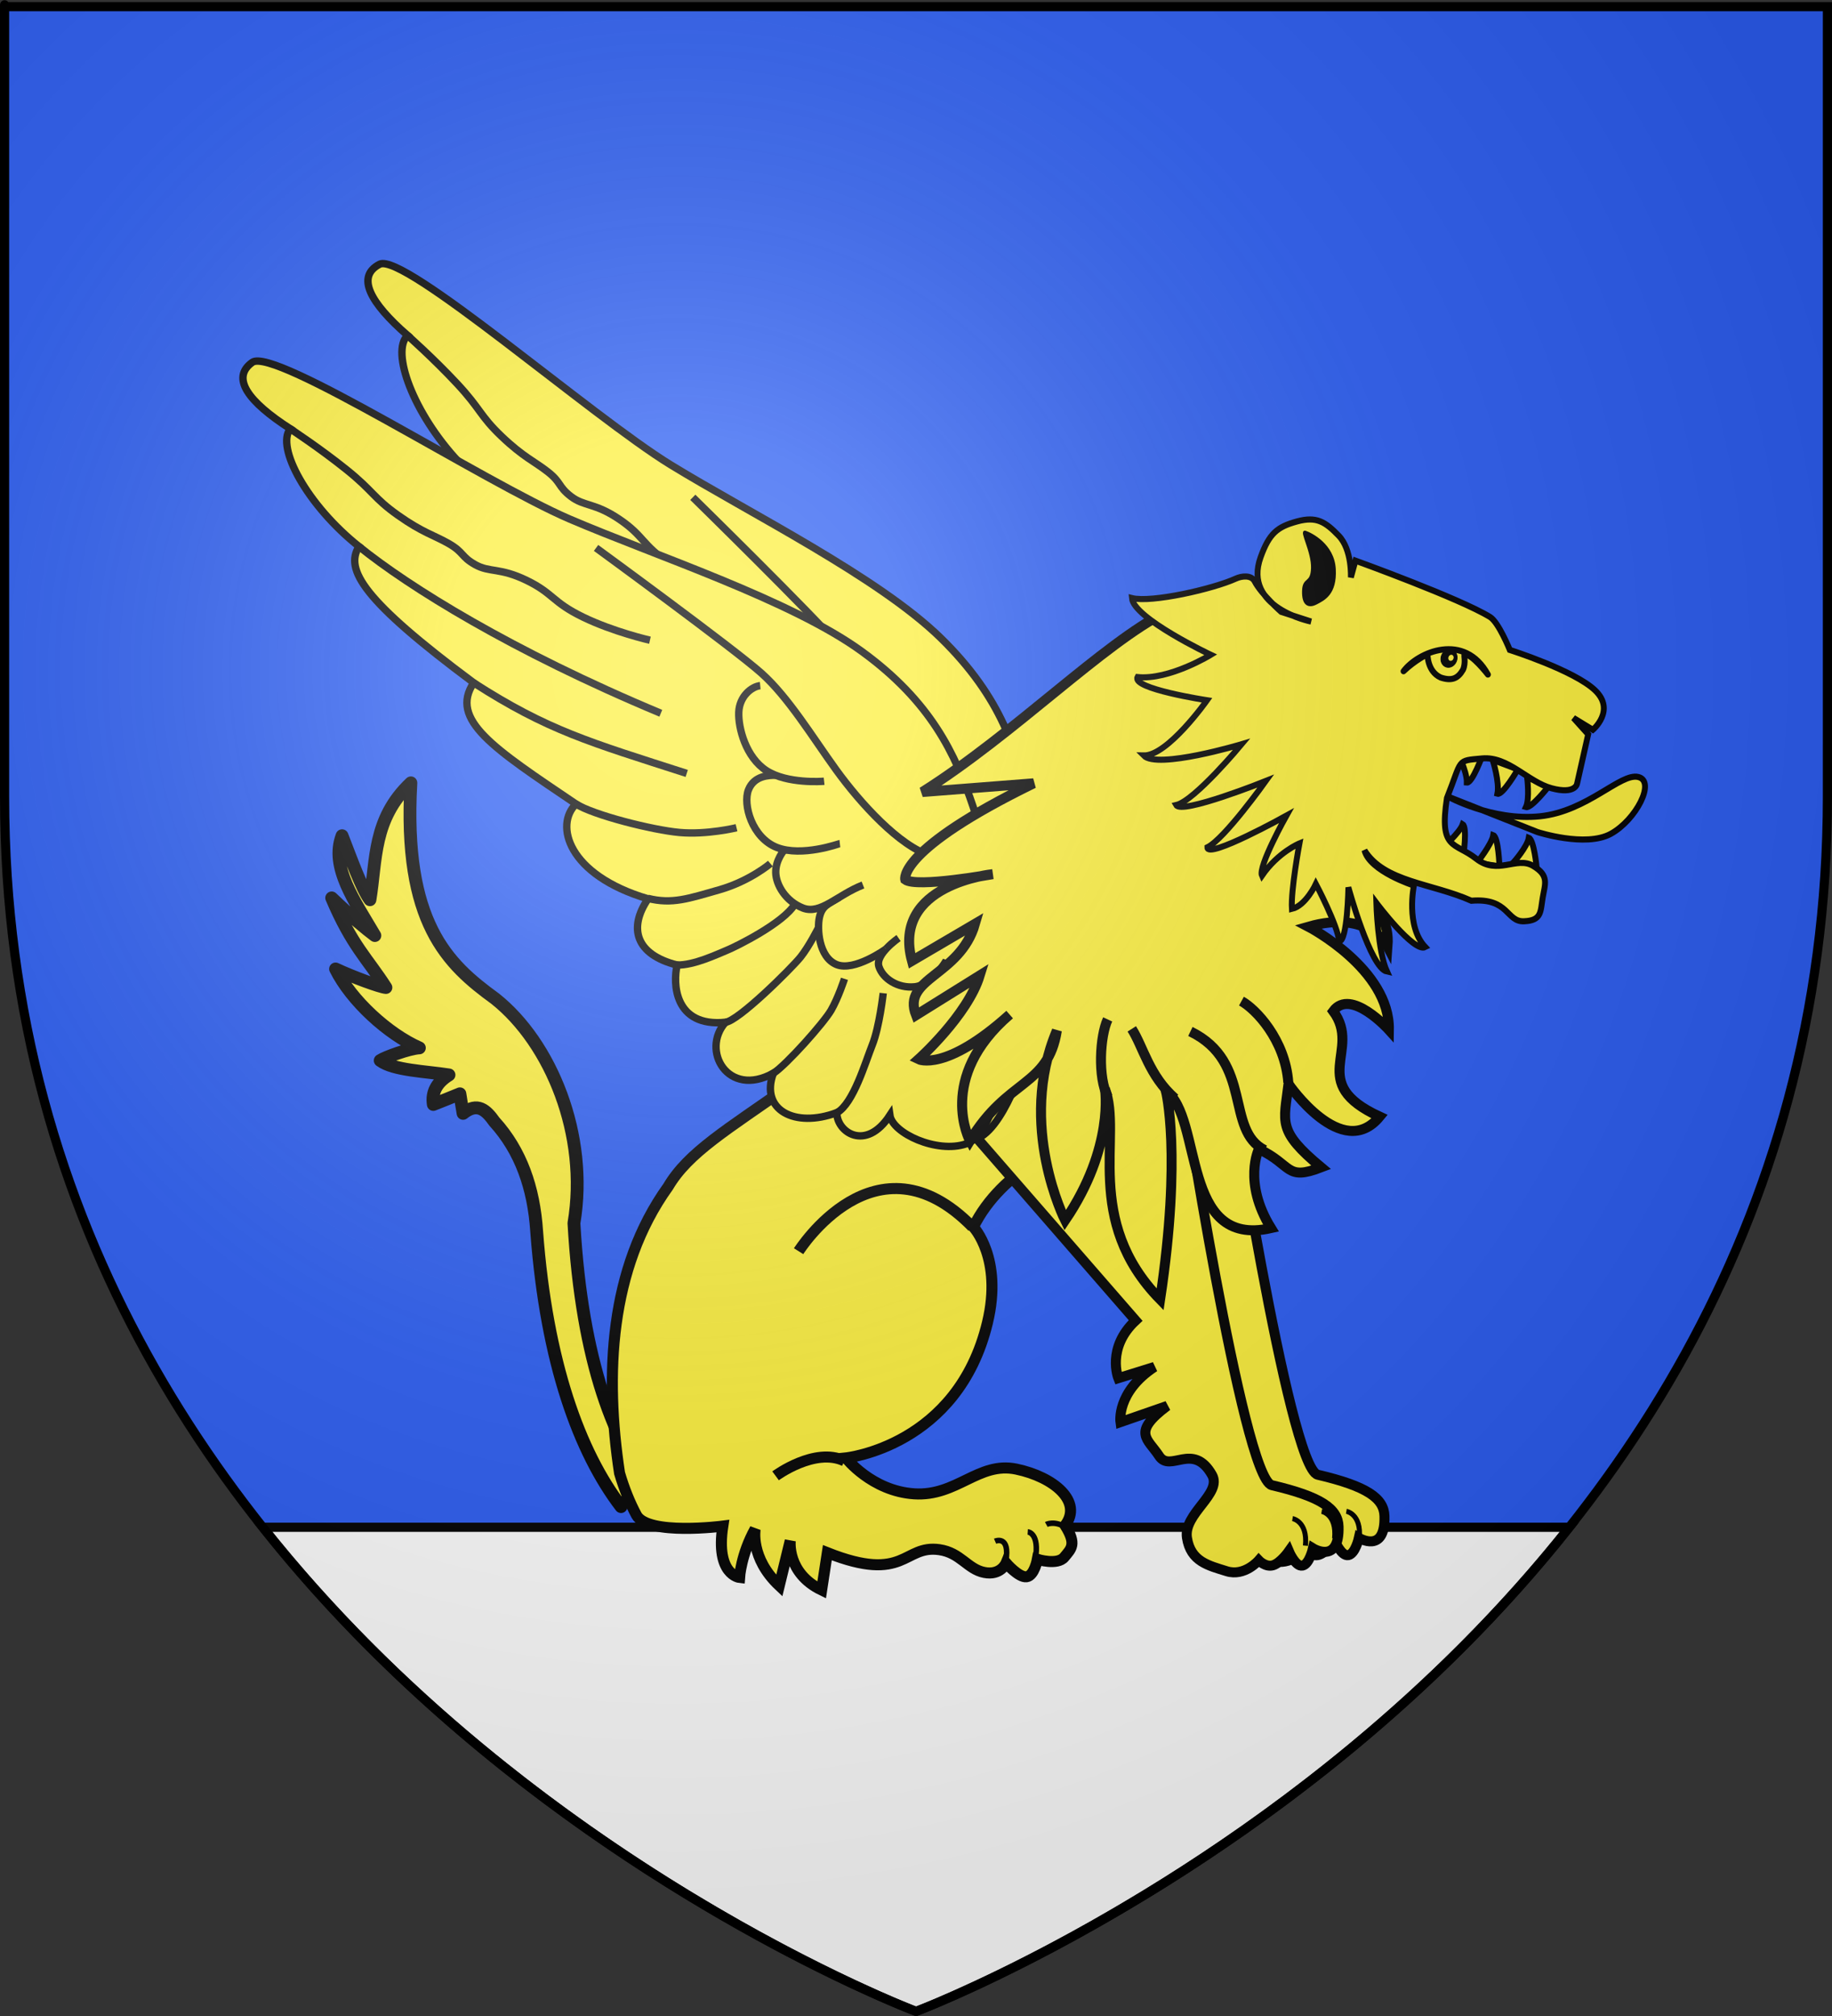 <?xml version="1.0" encoding="UTF-8" standalone="no"?>
<svg
   xmlns:dc="http://purl.org/dc/elements/1.1/"
   xmlns:cc="http://web.resource.org/cc/"
   xmlns:rdf="http://www.w3.org/1999/02/22-rdf-syntax-ns#"
   xmlns:svg="http://www.w3.org/2000/svg"
   xmlns="http://www.w3.org/2000/svg"
   xmlns:xlink="http://www.w3.org/1999/xlink"
   xmlns:sodipodi="http://sodipodi.sourceforge.net/DTD/sodipodi-0.dtd"
   xmlns:inkscape="http://www.inkscape.org/namespaces/inkscape"
   height="660"
   width="600"
   version="1.0"
   id="svg2"
   sodipodi:version="0.32"
   inkscape:version="0.44.1"
   sodipodi:docname="Saint-Marc-Jaumegarde (13).svg"
   sodipodi:docbase="C:\Documents and Settings\Propriétaire\Mes documents\image blason\Blason du 13 a envoyer"
   inkscape:export-filename="/Users/olivier/Desktop/Blason Rouge/Blason_Vide_3D.png"
   inkscape:export-xdpi="144"
   inkscape:export-ydpi="144">
  <rect width="100%" height="100%" fill="#333333" stroke="none"/>
  <sodipodi:namedview
     inkscape:window-height="712"
     inkscape:window-width="1024"
     inkscape:pageshadow="2"
     inkscape:pageopacity="0.0"
     guidetolerance="10.0"
     gridtolerance="10.0"
     objecttolerance="10.0"
     borderopacity="1.0"
     bordercolor="#666666"
     pagecolor="#ffffff"
     id="base"
     showgrid="false"
     height="660px"
     inkscape:zoom="0.546226"
     inkscape:cx="237.91964"
     inkscape:cy="262.71506"
     inkscape:window-x="-4"
     inkscape:window-y="-4"
     inkscape:current-layer="layer4"
     showguides="true"
     inkscape:guide-bbox="true" />
  <desc
     id="desc4">Flag of Canton of Valais (Wallis)</desc>
  <defs
     id="defs6">
    <linearGradient
       id="linearGradient2893">
      <stop
         style="stop-color:white;stop-opacity:0.314;"
         offset="0"
         id="stop2895" />
      <stop
         id="stop2897"
         offset="0.19"
         style="stop-color:white;stop-opacity:0.251;" />
      <stop
         style="stop-color:#6b6b6b;stop-opacity:0.125;"
         offset="0.6"
         id="stop2901" />
      <stop
         style="stop-color:black;stop-opacity:0.125;"
         offset="1"
         id="stop2899" />
    </linearGradient>
    <linearGradient
       id="linearGradient2885">
      <stop
         id="stop2887"
         offset="0"
         style="stop-color:white;stop-opacity:1;" />
      <stop
         style="stop-color:white;stop-opacity:1;"
         offset="0.229"
         id="stop2891" />
      <stop
         id="stop2889"
         offset="1"
         style="stop-color:black;stop-opacity:1;" />
    </linearGradient>
    <linearGradient
       id="linearGradient2955">
      <stop
         id="stop2867"
         offset="0"
         style="stop-color:#fd0000;stop-opacity:1;" />
      <stop
         style="stop-color:#e77275;stop-opacity:0.659;"
         offset="0.5"
         id="stop2873" />
      <stop
         style="stop-color:black;stop-opacity:0.323;"
         offset="1"
         id="stop2959" />
    </linearGradient>
    <radialGradient
       inkscape:collect="always"
       xlink:href="#linearGradient2955"
       id="radialGradient2961"
       cx="225.524"
       cy="218.901"
       fx="225.524"
       fy="218.901"
       r="300"
       gradientTransform="matrix(-4.167939e-4,2.183,-1.884,-3.599562e-4,615.597,-289.121)"
       gradientUnits="userSpaceOnUse" />
    <polygon
       id="star"
       transform="scale(53,53)"
       points="0,-1 0.588,0.809 -0.951,-0.309 0.951,-0.309 -0.588,0.809 0,-1 " />
    <clipPath
       id="clip">
      <path
         d="M 0,-200 L 0,600 L 300,600 L 300,-200 L 0,-200 z "
         id="path10" />
    </clipPath>
    <radialGradient
       inkscape:collect="always"
       xlink:href="#linearGradient2955"
       id="radialGradient1911"
       gradientUnits="userSpaceOnUse"
       gradientTransform="matrix(-4.167939e-4,2.183,-1.884,-3.599562e-4,615.597,-289.121)"
       cx="225.524"
       cy="218.901"
       fx="225.524"
       fy="218.901"
       r="300" />
    <radialGradient
       inkscape:collect="always"
       xlink:href="#linearGradient2955"
       id="radialGradient2865"
       gradientUnits="userSpaceOnUse"
       gradientTransform="matrix(0,1.749,-1.593,-1.049767e-7,551.788,-191.29)"
       cx="225.524"
       cy="218.901"
       fx="225.524"
       fy="218.901"
       r="300" />
    <radialGradient
       inkscape:collect="always"
       xlink:href="#linearGradient2955"
       id="radialGradient2871"
       gradientUnits="userSpaceOnUse"
       gradientTransform="matrix(0,1.386,-1.323,-5.741131e-8,-158.082,-109.541)"
       cx="225.524"
       cy="218.901"
       fx="225.524"
       fy="218.901"
       r="300" />
    <radialGradient
       inkscape:collect="always"
       xlink:href="#linearGradient2893"
       id="radialGradient3163"
       gradientUnits="userSpaceOnUse"
       gradientTransform="matrix(1.353,0,0,1.349,-77.629,-85.747)"
       cx="221.445"
       cy="226.331"
       fx="221.445"
       fy="226.331"
       r="300" />
    <radialGradient
       gradientTransform="matrix(1.353,0,0,1.349,-77.629,-85.747)"
       gradientUnits="userSpaceOnUse"
       xlink:href="#linearGradient2893"
       id="radialGradient9547"
       fy="226.331"
       fx="221.445"
       r="300"
       cy="226.331"
       cx="221.445" />
    <radialGradient
       gradientTransform="matrix(0,1.386,-1.323,-5.741131e-8,-158.082,-109.541)"
       gradientUnits="userSpaceOnUse"
       xlink:href="#linearGradient2955"
       id="radialGradient9545"
       fy="218.901"
       fx="225.524"
       r="300"
       cy="218.901"
       cx="225.524" />
    <radialGradient
       gradientTransform="matrix(0,1.749,-1.593,-1.049767e-7,551.788,-191.29)"
       gradientUnits="userSpaceOnUse"
       xlink:href="#linearGradient2955"
       id="radialGradient9543"
       fy="218.901"
       fx="225.524"
       r="300"
       cy="218.901"
       cx="225.524" />
    <radialGradient
       gradientTransform="matrix(-4.167939e-4,2.183,-1.884,-3.599562e-4,615.597,-289.121)"
       gradientUnits="userSpaceOnUse"
       xlink:href="#linearGradient2955"
       id="radialGradient9541"
       fy="218.901"
       fx="225.524"
       r="300"
       cy="218.901"
       cx="225.524" />
    <clipPath
       id="clipPath9537">
      <path
         id="path9539"
         d="M 0,-200 L 0,600 L 300,600 L 300,-200 L 0,-200 z " />
    </clipPath>
    <polygon
       id="polygon9535"
       transform="scale(53,53)"
       points="0,-1 0.588,0.809 -0.951,-0.309 0.951,-0.309 -0.588,0.809 0,-1 " />
    <radialGradient
       gradientTransform="matrix(-4.167939e-4,2.183,-1.884,-3.599562e-4,615.597,-289.121)"
       gradientUnits="userSpaceOnUse"
       xlink:href="#linearGradient2955"
       id="radialGradient9533"
       fy="218.901"
       fx="225.524"
       r="300"
       cy="218.901"
       cx="225.524" />
    <linearGradient
       id="linearGradient9525">
      <stop
         id="stop9527"
         offset="0"
         style="stop-color:#fd0000;stop-opacity:1" />
      <stop
         id="stop9529"
         offset="0.5"
         style="stop-color:#e77275;stop-opacity:0.659" />
      <stop
         id="stop9531"
         offset="1"
         style="stop-color:black;stop-opacity:0.323" />
    </linearGradient>
    <linearGradient
       id="linearGradient9517">
      <stop
         id="stop9519"
         offset="0"
         style="stop-color:white;stop-opacity:1" />
      <stop
         id="stop9521"
         offset="0.229"
         style="stop-color:white;stop-opacity:1" />
      <stop
         id="stop9523"
         offset="1"
         style="stop-color:black;stop-opacity:1" />
    </linearGradient>
    <linearGradient
       id="linearGradient9507">
      <stop
         id="stop9509"
         offset="0"
         style="stop-color:white;stop-opacity:0.314" />
      <stop
         id="stop9511"
         offset="0.19"
         style="stop-color:white;stop-opacity:0.251" />
      <stop
         id="stop9513"
         offset="0.6"
         style="stop-color:#6b6b6b;stop-opacity:0.125" />
      <stop
         id="stop9515"
         offset="1"
         style="stop-color:black;stop-opacity:0.125" />
    </linearGradient>
    <radialGradient
       r="300"
       fy="226.331"
       fx="221.445"
       cy="226.331"
       cx="221.445"
       gradientTransform="matrix(1.353,0,0,1.349,646.398,-156.019)"
       gradientUnits="userSpaceOnUse"
       id="radialGradient3161"
       xlink:href="#linearGradient2893"
       inkscape:collect="always" />
    <radialGradient
       r="300"
       fy="226.331"
       fx="221.445"
       cy="226.331"
       cx="221.445"
       gradientTransform="matrix(1.353,0,0,1.349,-77.629,-85.747)"
       gradientUnits="userSpaceOnUse"
       id="radialGradient2175"
       xlink:href="#linearGradient2893"
       inkscape:collect="always" />
    <radialGradient
       r="300"
       fy="218.901"
       fx="225.524"
       cy="218.901"
       cx="225.524"
       gradientTransform="matrix(0,1.386,-1.323,-5.741131e-8,-158.082,-109.541)"
       gradientUnits="userSpaceOnUse"
       id="radialGradient2173"
       xlink:href="#linearGradient2955"
       inkscape:collect="always" />
    <radialGradient
       r="300"
       fy="218.901"
       fx="225.524"
       cy="218.901"
       cx="225.524"
       gradientTransform="matrix(0,1.749,-1.593,-1.049767e-7,551.788,-191.29)"
       gradientUnits="userSpaceOnUse"
       id="radialGradient2171"
       xlink:href="#linearGradient2955"
       inkscape:collect="always" />
    <radialGradient
       r="300"
       fy="218.901"
       fx="225.524"
       cy="218.901"
       cx="225.524"
       gradientTransform="matrix(-4.167939e-4,2.183,-1.884,-3.599562e-4,615.597,-289.121)"
       gradientUnits="userSpaceOnUse"
       id="radialGradient2169"
       xlink:href="#linearGradient2955"
       inkscape:collect="always" />
    <clipPath
       id="clipPath2165">
      <path
         id="path2167"
         d="M 0,-200 L 0,600 L 300,600 L 300,-200 L 0,-200 z " />
    </clipPath>
    <polygon
       points="0,-1 0.588,0.809 -0.951,-0.309 0.951,-0.309 -0.588,0.809 0,-1 "
       transform="scale(53,53)"
       id="polygon2163" />
    <radialGradient
       gradientUnits="userSpaceOnUse"
       gradientTransform="matrix(-4.167939e-4,2.183,-1.884,-3.599562e-4,615.597,-289.121)"
       r="300"
       fy="218.901"
       fx="225.524"
       cy="218.901"
       cx="225.524"
       id="radialGradient2161"
       xlink:href="#linearGradient2955"
       inkscape:collect="always" />
    <linearGradient
       id="linearGradient2153">
      <stop
         style="stop-color:#fd0000;stop-opacity:1;"
         offset="0"
         id="stop2155" />
      <stop
         id="stop2157"
         offset="0.5"
         style="stop-color:#e77275;stop-opacity:0.659;" />
      <stop
         id="stop2159"
         offset="1"
         style="stop-color:black;stop-opacity:0.323;" />
    </linearGradient>
    <linearGradient
       id="linearGradient2145">
      <stop
         style="stop-color:white;stop-opacity:1;"
         offset="0"
         id="stop2147" />
      <stop
         id="stop2149"
         offset="0.229"
         style="stop-color:white;stop-opacity:1;" />
      <stop
         style="stop-color:black;stop-opacity:1;"
         offset="1"
         id="stop2151" />
    </linearGradient>
    <linearGradient
       id="linearGradient2135">
      <stop
         id="stop2137"
         offset="0"
         style="stop-color:white;stop-opacity:0.314;" />
      <stop
         style="stop-color:white;stop-opacity:0.251;"
         offset="0.19"
         id="stop2139" />
      <stop
         id="stop2141"
         offset="0.6"
         style="stop-color:#6b6b6b;stop-opacity:0.125;" />
      <stop
         id="stop2143"
         offset="1"
         style="stop-color:black;stop-opacity:0.125;" />
    </linearGradient>
    <linearGradient
       id="linearGradient2232">
      <stop
         style="stop-color:white;stop-opacity:0.314;"
         offset="0"
         id="stop2234" />
      <stop
         id="stop2236"
         offset="0.19"
         style="stop-color:white;stop-opacity:0.251;" />
      <stop
         style="stop-color:#6b6b6b;stop-opacity:0.125;"
         offset="0.6"
         id="stop2238" />
      <stop
         style="stop-color:black;stop-opacity:0.125;"
         offset="1"
         id="stop2240" />
    </linearGradient>
    <linearGradient
       id="linearGradient2242">
      <stop
         id="stop2244"
         offset="0"
         style="stop-color:white;stop-opacity:1;" />
      <stop
         style="stop-color:white;stop-opacity:1;"
         offset="0.229"
         id="stop2246" />
      <stop
         id="stop2248"
         offset="1"
         style="stop-color:black;stop-opacity:1;" />
    </linearGradient>
    <linearGradient
       id="linearGradient2250">
      <stop
         id="stop2252"
         offset="0"
         style="stop-color:#fd0000;stop-opacity:1;" />
      <stop
         style="stop-color:#e77275;stop-opacity:0.659;"
         offset="0.5"
         id="stop2254" />
      <stop
         style="stop-color:black;stop-opacity:0.323;"
         offset="1"
         id="stop2256" />
    </linearGradient>
    <radialGradient
       inkscape:collect="always"
       xlink:href="#linearGradient2955"
       id="radialGradient2258"
       cx="225.524"
       cy="218.901"
       fx="225.524"
       fy="218.901"
       r="300"
       gradientTransform="matrix(-4.167939e-4,2.183,-1.884,-3.599562e-4,615.597,-289.121)"
       gradientUnits="userSpaceOnUse" />
    <polygon
       id="polygon2260"
       transform="scale(53,53)"
       points="0,-1 0.588,0.809 -0.951,-0.309 0.951,-0.309 -0.588,0.809 0,-1 " />
    <clipPath
       id="clipPath2262">
      <path
         d="M 0,-200 L 0,600 L 300,600 L 300,-200 L 0,-200 z "
         id="path2264" />
    </clipPath>
    <radialGradient
       inkscape:collect="always"
       xlink:href="#linearGradient2955"
       id="radialGradient2266"
       gradientUnits="userSpaceOnUse"
       gradientTransform="matrix(-4.167939e-4,2.183,-1.884,-3.599562e-4,615.597,-289.121)"
       cx="225.524"
       cy="218.901"
       fx="225.524"
       fy="218.901"
       r="300" />
    <radialGradient
       inkscape:collect="always"
       xlink:href="#linearGradient2955"
       id="radialGradient2268"
       gradientUnits="userSpaceOnUse"
       gradientTransform="matrix(0,1.749,-1.593,-1.049767e-7,551.788,-191.29)"
       cx="225.524"
       cy="218.901"
       fx="225.524"
       fy="218.901"
       r="300" />
    <radialGradient
       inkscape:collect="always"
       xlink:href="#linearGradient2955"
       id="radialGradient2270"
       gradientUnits="userSpaceOnUse"
       gradientTransform="matrix(0,1.386,-1.323,-5.741131e-8,-158.082,-109.541)"
       cx="225.524"
       cy="218.901"
       fx="225.524"
       fy="218.901"
       r="300" />
    <radialGradient
       r="300"
       fy="226.331"
       fx="221.445"
       cy="226.331"
       cx="221.445"
       gradientTransform="matrix(1.353,0,0,1.349,-77.629,-85.747)"
       gradientUnits="userSpaceOnUse"
       id="radialGradient2318"
       xlink:href="#linearGradient2893"
       inkscape:collect="always" />
    <radialGradient
       r="300"
       fy="218.901"
       fx="225.524"
       cy="218.901"
       cx="225.524"
       gradientTransform="matrix(0,1.386,-1.323,-5.741131e-8,-158.082,-109.541)"
       gradientUnits="userSpaceOnUse"
       id="radialGradient2316"
       xlink:href="#linearGradient2955"
       inkscape:collect="always" />
    <radialGradient
       r="300"
       fy="218.901"
       fx="225.524"
       cy="218.901"
       cx="225.524"
       gradientTransform="matrix(0,1.749,-1.593,-1.049767e-7,551.788,-191.29)"
       gradientUnits="userSpaceOnUse"
       id="radialGradient2314"
       xlink:href="#linearGradient2955"
       inkscape:collect="always" />
    <radialGradient
       r="300"
       fy="218.901"
       fx="225.524"
       cy="218.901"
       cx="225.524"
       gradientTransform="matrix(-4.167939e-4,2.183,-1.884,-3.599562e-4,615.597,-289.121)"
       gradientUnits="userSpaceOnUse"
       id="radialGradient2312"
       xlink:href="#linearGradient2955"
       inkscape:collect="always" />
    <clipPath
       id="clipPath2308">
      <path
         id="path2310"
         d="M 0,-200 L 0,600 L 300,600 L 300,-200 L 0,-200 z " />
    </clipPath>
    <polygon
       points="0,-1 0.588,0.809 -0.951,-0.309 0.951,-0.309 -0.588,0.809 0,-1 "
       transform="scale(53,53)"
       id="polygon2306" />
    <radialGradient
       gradientUnits="userSpaceOnUse"
       gradientTransform="matrix(-4.167939e-4,2.183,-1.884,-3.599562e-4,615.597,-289.121)"
       r="300"
       fy="218.901"
       fx="225.524"
       cy="218.901"
       cx="225.524"
       id="radialGradient2304"
       xlink:href="#linearGradient2955"
       inkscape:collect="always" />
    <linearGradient
       id="linearGradient2296">
      <stop
         style="stop-color:#fd0000;stop-opacity:1;"
         offset="0"
         id="stop2298" />
      <stop
         id="stop2300"
         offset="0.5"
         style="stop-color:#e77275;stop-opacity:0.659;" />
      <stop
         id="stop2302"
         offset="1"
         style="stop-color:black;stop-opacity:0.323;" />
    </linearGradient>
    <linearGradient
       id="linearGradient2288">
      <stop
         style="stop-color:white;stop-opacity:1;"
         offset="0"
         id="stop2290" />
      <stop
         id="stop2292"
         offset="0.229"
         style="stop-color:white;stop-opacity:1;" />
      <stop
         style="stop-color:black;stop-opacity:1;"
         offset="1"
         id="stop2294" />
    </linearGradient>
    <linearGradient
       id="linearGradient2278">
      <stop
         id="stop2280"
         offset="0"
         style="stop-color:white;stop-opacity:0.314;" />
      <stop
         style="stop-color:white;stop-opacity:0.251;"
         offset="0.19"
         id="stop2282" />
      <stop
         id="stop2284"
         offset="0.6"
         style="stop-color:#6b6b6b;stop-opacity:0.125;" />
      <stop
         id="stop2286"
         offset="1"
         style="stop-color:black;stop-opacity:0.125;" />
    </linearGradient>
    <radialGradient
       gradientTransform="matrix(0,2.342,-2.291,0,562.913,1323.77)"
       gradientUnits="userSpaceOnUse"
       xlink:href="#linearGradient2955"
       id="radialGradient14814"
       fy="153.928"
       fx="-483.508"
       r="300"
       cy="153.928"
       cx="-483.508" />
    <radialGradient
       gradientTransform="matrix(0,2.342,-2.291,0,562.913,1323.77)"
       gradientUnits="userSpaceOnUse"
       xlink:href="#linearGradient2955"
       id="radialGradient14758"
       fy="153.928"
       fx="-483.508"
       r="300"
       cy="153.928"
       cx="-483.508" />
    <radialGradient
       gradientTransform="matrix(0,2.342,-2.291,0,562.913,1323.77)"
       gradientUnits="userSpaceOnUse"
       xlink:href="#linearGradient2955"
       id="radialGradient13767"
       fy="153.928"
       fx="-483.508"
       r="300"
       cy="153.928"
       cx="-483.508" />
    <radialGradient
       gradientTransform="matrix(0,2.342,-2.291,0,562.913,1323.77)"
       gradientUnits="userSpaceOnUse"
       xlink:href="#linearGradient2955"
       id="radialGradient1357"
       fy="153.928"
       fx="-483.508"
       r="300"
       cy="153.928"
       cx="-483.508" />
    <radialGradient
       gradientTransform="matrix(-4.167939e-4,2.183,-1.884,-3.599562e-4,1395.597,-309.121)"
       gradientUnits="userSpaceOnUse"
       xlink:href="#linearGradient2955"
       id="radialGradient2553"
       fy="218.901"
       fx="225.524"
       r="300"
       cy="218.901"
       cx="225.524" />
    <clipPath
       id="clipPath2549">
      <path
         id="path2551"
         d="M 0,-200 L 0,600 L 300,600 L 300,-200 L 0,-200 z " />
    </clipPath>
    <polygon
       id="polygon2547"
       transform="scale(53,53)"
       points="0,-1 0.588,0.809 -0.951,-0.309 0.951,-0.309 -0.588,0.809 0,-1 " />
    <radialGradient
       gradientTransform="matrix(-4.167939e-4,2.183,-1.884,-3.599562e-4,615.597,-289.121)"
       gradientUnits="userSpaceOnUse"
       xlink:href="#linearGradient2955"
       id="radialGradient2545"
       fy="218.901"
       fx="225.524"
       r="300"
       cy="218.901"
       cx="225.524" />
    <linearGradient
       id="linearGradient2540">
      <stop
         id="stop2965"
         offset="0"
         style="stop-color:#ffffff;stop-opacity:0" />
      <stop
         id="stop2543"
         offset="1"
         style="stop-color:#000000;stop-opacity:0.646" />
    </linearGradient>
    <radialGradient
       r="300"
       fy="226.331"
       fx="221.445"
       cy="226.331"
       cx="221.445"
       gradientTransform="matrix(1.353,0,0,1.349,-116.129,-87.923)"
       gradientUnits="userSpaceOnUse"
       id="radialGradient2864"
       xlink:href="#linearGradient2893"
       inkscape:collect="always" />
    <radialGradient
       r="300"
       fy="218.901"
       fx="225.524"
       cy="218.901"
       cx="225.524"
       gradientTransform="matrix(0,1.386,-1.323,-5.741131e-8,-158.082,-109.541)"
       gradientUnits="userSpaceOnUse"
       id="radialGradient2862"
       xlink:href="#linearGradient2955"
       inkscape:collect="always" />
    <radialGradient
       r="300"
       fy="218.901"
       fx="225.524"
       cy="218.901"
       cx="225.524"
       gradientTransform="matrix(0,1.749,-1.593,-1.049767e-7,551.788,-191.29)"
       gradientUnits="userSpaceOnUse"
       id="radialGradient2860"
       xlink:href="#linearGradient2955"
       inkscape:collect="always" />
    <radialGradient
       r="300"
       fy="218.901"
       fx="225.524"
       cy="218.901"
       cx="225.524"
       gradientTransform="matrix(-4.167939e-4,2.183,-1.884,-3.599562e-4,615.597,-289.121)"
       gradientUnits="userSpaceOnUse"
       id="radialGradient2858"
       xlink:href="#linearGradient2955"
       inkscape:collect="always" />
    <clipPath
       id="clipPath2853">
      <path
         id="path2856"
         d="M 0,-200 L 0,600 L 300,600 L 300,-200 L 0,-200 z " />
    </clipPath>
    <polygon
       points="0,-1 0.588,0.809 -0.951,-0.309 0.951,-0.309 -0.588,0.809 0,-1 "
       transform="scale(53,53)"
       id="polygon2851" />
    <radialGradient
       gradientUnits="userSpaceOnUse"
       gradientTransform="matrix(-4.167939e-4,2.183,-1.884,-3.599562e-4,615.597,-289.121)"
       r="300"
       fy="218.901"
       fx="225.524"
       cy="218.901"
       cx="225.524"
       id="radialGradient2849"
       xlink:href="#linearGradient2955"
       inkscape:collect="always" />
    <linearGradient
       id="linearGradient2841">
      <stop
         style="stop-color:#fd0000;stop-opacity:1;"
         offset="0"
         id="stop2843" />
      <stop
         id="stop2845"
         offset="0.5"
         style="stop-color:#e77275;stop-opacity:0.659;" />
      <stop
         id="stop2847"
         offset="1"
         style="stop-color:black;stop-opacity:0.323;" />
    </linearGradient>
    <linearGradient
       id="linearGradient2833">
      <stop
         style="stop-color:white;stop-opacity:1;"
         offset="0"
         id="stop2835" />
      <stop
         id="stop2837"
         offset="0.229"
         style="stop-color:white;stop-opacity:1;" />
      <stop
         style="stop-color:black;stop-opacity:1;"
         offset="1"
         id="stop2839" />
    </linearGradient>
    <linearGradient
       id="linearGradient2823">
      <stop
         id="stop2825"
         offset="0"
         style="stop-color:white;stop-opacity:0.314;" />
      <stop
         style="stop-color:white;stop-opacity:0.251;"
         offset="0.19"
         id="stop2827" />
      <stop
         id="stop2829"
         offset="0.6"
         style="stop-color:#6b6b6b;stop-opacity:0.125;" />
      <stop
         id="stop2831"
         offset="1"
         style="stop-color:black;stop-opacity:0.125;" />
    </linearGradient>
  </defs>
  <g
     inkscape:groupmode="layer"
     id="layer3"
     inkscape:label="Fond écu"
     style="opacity:1;display:inline"
     sodipodi:insensitive="true">
    <path
       id="path2855"
       style="fill:#2b5df2;fill-opacity:1;fill-rule:evenodd;stroke:none;stroke-width:1px;stroke-linecap:butt;stroke-linejoin:miter;stroke-opacity:1"
       d="M 300,658.5 C 300,658.5 598.5,546.18 598.5,260.728 C 598.5,-24.723 598.5,2.176 598.5,2.176 L 1.5,2.176 L 1.5,260.728 C 1.5,546.18 300,658.5 300,658.5 z "
       sodipodi:nodetypes="cccccc" />
  </g>
  <g
     inkscape:groupmode="layer"
     id="layer4"
     inkscape:label="Meubles"
     style="display:inline"
     sodipodi:insensitive="true">
    <g
       id="g2866"
       transform="translate(4.25e-2,0)"
       style="fill:white">
      <g
         style="opacity:1;fill:white;display:inline"
         inkscape:label="Fond écu"
         id="g2868">
        <path
           id="path5286"
           d="M 86.062,500 C 174.322,611.209 300,658.5 300,658.5 C 300,658.5 425.678,611.209 513.938,500 C 371.312,500 228.688,500 86.062,500 z "
           style="fill:white;fill-opacity:1;fill-rule:evenodd;stroke:black;stroke-width:3;stroke-linecap:butt;stroke-linejoin:miter;stroke-miterlimit:4;stroke-dasharray:none;stroke-opacity:1;display:inline" />
      </g>
      <g
         style="fill:white;display:inline"
         inkscape:label="Meubles"
         id="g2871" />
      <g
         style="fill:white;display:inline"
         inkscape:label="Reflet final"
         id="g2873" />
      <g
         style="fill:white;display:inline"
         inkscape:label="Contour final"
         id="g2875" />
    </g>
    <g
       id="g2719"
       transform="translate(-0.221,49.646)">
      <g
         id="g2879"
         transform="matrix(0.997,7.664707e-2,-7.664707e-2,0.997,21.306,-26.711)">
        <path
           style="opacity:1;fill:#fcef3c;fill-opacity:1;fill-rule:evenodd;stroke:black;stroke-width:3.273px;stroke-linecap:butt;stroke-linejoin:miter;stroke-opacity:1;display:inline"
           d="M 334.108,315.817 L 395.941,376.728 C 387.027,386.397 391.739,395.996 391.739,395.996 L 403.248,391.419 C 391.363,400.649 393.54,410.292 393.54,410.292 L 408.403,403.819 C 397.366,413.488 402.907,414.996 406.996,420.343 C 411.085,425.691 417.723,414.754 424.757,425.209 C 428.684,431.045 416.353,438.572 418.154,446.342 C 419.954,454.111 425.958,454.888 431.961,456.286 C 437.964,457.685 442.167,451.936 442.167,451.936 C 442.167,451.936 444.568,454.111 446.969,453.179 C 449.37,452.246 451.772,448.206 451.772,448.206 C 451.772,448.206 454.323,453.179 456.574,452.557 C 458.826,451.936 459.576,446.652 459.576,446.652 C 459.576,446.652 468.714,451.362 467.38,438.883 C 466.763,433.104 460.986,429.609 444.568,427.074 C 434.933,425.586 404.646,295.306 404.646,295.306"
           id="path8097"
           sodipodi:nodetypes="ccccccsssscscscssc" />
        <path
           id="path4530"
           style="opacity:1;color:black;fill:#fcef3c;fill-opacity:1;fill-rule:nonzero;stroke:black;stroke-width:4.201;stroke-linecap:round;stroke-linejoin:round;marker:none;marker-start:none;marker-mid:none;marker-end:none;stroke-miterlimit:4;stroke-dasharray:none;stroke-dashoffset:0;stroke-opacity:1;visibility:visible;display:inline;overflow:visible"
           d="M 228.245,448.852 C 214.529,435.8 201.404,408.818 195.345,363.633 C 197.997,334.426 183.292,305.369 163.985,292.327 C 147.521,282.184 131.984,269.908 131.045,223.98 C 119.441,236.721 121.778,250.013 120.613,263.166 C 117.608,259.656 113.663,250.811 109.895,242.972 C 106.787,253.554 115.701,264.039 123.114,274.734 C 119.675,272.52 115.609,269.7 108.07,263.526 C 115.768,278.48 121.483,282.706 128.028,291.418 C 126.101,291.412 117.001,288.846 111.115,286.625 C 117.038,296.598 130.028,306.65 140.466,310.283 C 137.142,310.7 129.344,314.289 127.997,315.391 C 132.61,318.285 143.011,317.761 150.82,318.367 C 146.817,321.276 145.559,324.658 146.447,328.407 C 148.888,327.234 151.802,325.788 154.858,324.261 C 155.528,327.161 155.958,328.867 156.387,330.569 C 160.815,326.425 163.897,328.977 166.792,332.464 C 176.183,341.307 181.334,353.11 183.355,367.097 C 189.902,410.098 203.048,438.446 217.84,454.964 C 218.512,450.909 231.898,450.431 228.245,448.852 z "
           sodipodi:nodetypes="cccccccccccccccccccc" />
        <path
           inkscape:transform-center-x="-85.157932"
           inkscape:transform-center-y="-102.96081"
           style="opacity:1;fill:#fcef3c;fill-opacity:1;fill-rule:evenodd;stroke:black;stroke-width:3.617px;stroke-linecap:butt;stroke-linejoin:miter;stroke-opacity:1;display:inline"
           d="M 344.553,230.199 C 273.601,315.793 236.644,325.952 225.18,349.353 C 207.999,377.641 209.199,412.42 216.507,444.063 C 218.386,449.013 220.602,453.482 223.066,457.331 C 227.234,463.843 251.563,458.781 251.563,458.781 C 250.355,474.876 258.319,475.13 258.319,475.13 C 258.319,475.13 258.223,467.546 262.199,458.89 C 262.199,458.89 261.148,468.454 271.498,476.807 L 273.952,461.838 C 273.952,461.838 273.486,472.479 285.442,477.165 L 286.367,464.836 C 312.696,473.011 310.976,460.237 322.908,461.035 C 329.843,461.499 332.548,466.666 338.069,467.338 C 343.59,468.011 344.993,463.725 344.993,463.725 C 344.993,463.725 349.48,468.194 352.012,467.696 C 354.545,467.197 355.121,461.73 355.121,461.73 C 355.121,461.73 361.825,463.266 363.875,460.321 C 365.926,457.375 367.662,455.848 363.323,449.948 C 368.596,441.734 358.5,434.433 345.982,432.805 C 333.465,431.177 327.234,443.279 313.252,443.435 C 299.27,443.592 290.054,433.43 290.054,433.43 C 290.054,433.43 326.305,426.851 332.887,385.675 C 336.324,364.269 325.887,354.843 325.887,354.843 C 341.411,316.404 408.261,307.645 408.261,307.645"
           id="path6312"
           sodipodi:nodetypes="cccscccccccsscscscsscscc" />
        <path
           style="opacity:1;fill:#fcef3c;fill-opacity:1;fill-rule:evenodd;stroke:black;stroke-width:3.273px;stroke-linecap:butt;stroke-linejoin:miter;stroke-opacity:1;display:inline"
           d="M 319.378,320.382 L 381.212,381.293 C 372.297,390.962 377.009,400.561 377.009,400.561 L 388.519,395.984 C 376.633,405.214 378.81,414.857 378.81,414.857 L 393.673,408.384 C 382.636,418.053 388.178,419.561 392.266,424.908 C 396.355,430.256 402.993,419.319 410.027,429.774 C 413.954,435.61 401.623,443.137 403.424,450.907 C 405.225,458.676 411.228,459.453 417.231,460.851 C 423.235,462.25 427.437,456.5 427.437,456.5 C 427.437,456.5 429.838,458.676 432.239,457.744 C 434.641,456.811 437.042,452.771 437.042,452.771 C 437.042,452.771 439.593,457.744 441.845,457.122 C 444.096,456.5 444.846,451.217 444.846,451.217 C 444.846,451.217 453.984,455.927 452.651,443.448 C 452.033,437.669 446.256,434.174 429.838,431.639 C 420.203,430.151 389.916,299.871 389.916,299.871"
           id="path1982"
           sodipodi:nodetypes="ccccccsssscscscssc" />
        <path
           inkscape:transform-center-y="-100.98827"
           inkscape:transform-center-x="-72.793166"
           style="opacity:1;fill:none;fill-rule:evenodd;stroke:black;stroke-width:3.617px;stroke-linecap:butt;stroke-linejoin:miter;stroke-opacity:1;display:inline"
           d="M 325.556,354.819 C 291.533,325.059 269.416,367.137 269.416,367.137"
           id="path7200"
           sodipodi:nodetypes="cc" />
        <path
           inkscape:transform-center-y="-19.333787"
           inkscape:transform-center-x="-53.894846"
           sodipodi:nodetypes="cc"
           id="path7202"
           d="M 289.646,434.432 C 279.624,430.581 267.53,441.038 267.53,441.038"
           style="opacity:1;fill:none;fill-rule:evenodd;stroke:black;stroke-width:3.617px;stroke-linecap:butt;stroke-linejoin:miter;stroke-opacity:1;display:inline" />
        <path
           inkscape:transform-center-y="3.2208103"
           inkscape:transform-center-x="-118.21305"
           style="opacity:1;fill:none;fill-rule:evenodd;stroke:black;stroke-width:1.808;stroke-linecap:butt;stroke-linejoin:miter;stroke-miterlimit:4;stroke-dasharray:none;stroke-opacity:1;display:inline"
           d="M 344.866,463.199 C 345.699,454.308 340.85,456.871 340.85,456.871"
           id="path7204"
           sodipodi:nodetypes="cc" />
        <path
           inkscape:transform-center-y="0.78543377"
           inkscape:transform-center-x="-128.23017"
           sodipodi:nodetypes="cc"
           id="path8091"
           d="M 354.447,461.852 C 355.28,452.96 351.285,453.005 351.285,453.005"
           style="opacity:1;fill:none;fill-rule:evenodd;stroke:black;stroke-width:1.808;stroke-linecap:butt;stroke-linejoin:miter;stroke-miterlimit:4;stroke-dasharray:none;stroke-opacity:1;display:inline" />
        <path
           inkscape:transform-center-y="-6.50978"
           inkscape:transform-center-x="-135.8519"
           style="opacity:1;fill:none;fill-rule:evenodd;stroke:black;stroke-width:1.808;stroke-linecap:butt;stroke-linejoin:miter;stroke-miterlimit:4;stroke-dasharray:none;stroke-opacity:1;display:inline"
           d="M 363.933,450.732 C 359.713,448.452 357.157,450.128 357.157,450.128"
           id="path8093"
           sodipodi:nodetypes="cc" />
        <path
           sodipodi:nodetypes="cc"
           id="path1916"
           d="M 442.317,450.537 C 442.467,442.457 437.415,442.022 437.415,442.022"
           style="opacity:1;fill:none;fill-rule:evenodd;stroke:black;stroke-width:1.637;stroke-linecap:butt;stroke-linejoin:miter;stroke-miterlimit:4;stroke-dasharray:none;stroke-opacity:1;display:inline" />
        <path
           style="opacity:1;fill:none;fill-rule:evenodd;stroke:black;stroke-width:1.637;stroke-linecap:butt;stroke-linejoin:miter;stroke-miterlimit:4;stroke-dasharray:none;stroke-opacity:1;display:inline"
           d="M 451.656,447.461 C 451.806,439.38 446.754,438.946 446.754,438.946"
           id="path1918"
           sodipodi:nodetypes="cc" />
        <path
           sodipodi:nodetypes="cc"
           id="path1922"
           d="M 459.721,446.801 C 459.871,438.721 454.82,438.286 454.82,438.286"
           style="opacity:1;fill:none;fill-rule:evenodd;stroke:black;stroke-width:1.637;stroke-linecap:butt;stroke-linejoin:miter;stroke-miterlimit:4;stroke-dasharray:none;stroke-opacity:1;display:inline" />
        <g
           id="g2614"
           transform="matrix(0.796,0.116,-0.116,0.796,104.238,53.17)"
           style="opacity:1;fill:#fcef3c;fill-opacity:1;display:inline">
          <path
             id="path2616"
             style="fill:#fcef3c;fill-opacity:1;fill-rule:evenodd;stroke:black;stroke-width:3;stroke-linecap:butt;stroke-linejoin:miter;stroke-miterlimit:4;stroke-dasharray:none;stroke-opacity:1"
             d="M 4.816,2.197 C 13.201,-4.856 102.71,43.656 138.345,55.805 C 173.954,67.946 230.93,81.813 261.094,100.403 C 290.739,118.672 302.163,138.993 311.051,159.826 C 319.61,179.888 319.155,181.672 324.518,206.196 C 329.88,230.721 332.5,257.924 332.5,257.924 C 332.5,257.924 330.327,291.96 318.753,296.857 C 307.178,301.753 288.552,294.83 286.945,287.613 C 278.269,303.432 265.799,296.013 265.349,288.207 C 248.773,295.906 234.014,289.527 238.369,274.187 C 220.68,285.851 208.136,267.19 217.34,255.062 C 196.636,258.706 194.771,240.838 195.962,233.343 C 178.755,230.4 174.932,219.83 182.101,207.413 C 148.552,200.227 141.844,180.201 149.915,171.193 C 114.662,151.138 95.827,141.034 104.611,125.213 C 56.992,95.138 48.749,83.307 53.84,73.552 C 31.609,58.47 16.957,35.935 22.292,27.952 C 4.375,18.276 -3.5,9.193 4.816,2.197 z " />
          <path
             id="path2618"
             style="fill:#fcef3c;fill-opacity:1;fill-rule:evenodd;stroke:black;stroke-width:3;stroke-linecap:butt;stroke-linejoin:miter;stroke-miterlimit:4;stroke-dasharray:none;stroke-opacity:1"
             d="M 311.814,164.659 C 312.097,165.399 308.353,183.863 295.426,181.08 C 282.5,178.297 265.18,161.968 254.403,149.261 C 243.798,136.756 232.789,121.334 221.085,112.389 C 209.147,103.264 150.06,66.732 150.06,66.732" />
          <path
             id="path2620"
             style="fill:#fcef3c;fill-opacity:1;fill-rule:evenodd;stroke:black;stroke-width:3;stroke-linecap:butt;stroke-linejoin:miter;stroke-miterlimit:4;stroke-dasharray:none;stroke-opacity:1"
             d="M 181.992,207.217 C 192.05,208.934 198.482,206.031 210.64,201.548 C 222.797,197.065 230.621,189.285 230.621,189.285" />
          <path
             id="path2622"
             style="fill:#fcef3c;fill-opacity:1;fill-rule:evenodd;stroke:black;stroke-width:3;stroke-linecap:butt;stroke-linejoin:miter;stroke-miterlimit:4;stroke-dasharray:none;stroke-opacity:1"
             d="M 195.878,233.35 C 202.833,232.945 211.819,227.731 215.566,225.866 C 219.408,223.954 237.877,212.949 241.793,205.001" />
          <path
             id="path2624"
             style="fill:#fcef3c;fill-opacity:1;fill-rule:evenodd;stroke:black;stroke-width:3;stroke-linecap:butt;stroke-linejoin:miter;stroke-miterlimit:4;stroke-dasharray:none;stroke-opacity:1"
             d="M 217.158,255.083 C 222.252,254.559 242.586,230.925 245.783,226.249 C 248.894,221.698 252.158,213.728 252.158,213.728" />
          <path
             id="path2626"
             style="fill:#fcef3c;fill-opacity:1;fill-rule:evenodd;stroke:black;stroke-width:3;stroke-linecap:butt;stroke-linejoin:miter;stroke-miterlimit:4;stroke-dasharray:none;stroke-opacity:1"
             d="M 238.34,274.275 C 243.588,270.178 257.251,252.206 259.812,246.894 C 262.325,241.682 264.272,233.715 264.272,233.715" />
          <path
             id="path2628"
             style="fill:#fcef3c;fill-opacity:1;fill-rule:evenodd;stroke:black;stroke-width:3;stroke-linecap:butt;stroke-linejoin:miter;stroke-miterlimit:4;stroke-dasharray:none;stroke-opacity:1"
             d="M 265.381,288.228 C 271.775,283.993 275.322,266.969 277.61,259.667 C 279.959,252.15 280.436,238.329 280.436,238.329" />
          <path
             id="path2630"
             style="fill:#fcef3c;fill-opacity:1;fill-rule:evenodd;stroke:black;stroke-width:3;stroke-linecap:butt;stroke-linejoin:miter;stroke-miterlimit:4;stroke-dasharray:none;stroke-opacity:1"
             d="M 149.796,171.143 C 157.279,175.144 181.712,179.364 192.8,179.514 C 203.945,179.664 215.766,175.812 215.766,175.812" />
          <path
             id="path2632"
             style="fill:#fcef3c;fill-opacity:1;fill-rule:evenodd;stroke:black;stroke-width:3;stroke-linecap:butt;stroke-linejoin:miter;stroke-miterlimit:4;stroke-dasharray:none;stroke-opacity:1"
             d="M 104.573,125.221 C 136.221,142.297 153.507,145.686 193.871,155.343" />
          <path
             id="path2634"
             style="fill:#fcef3c;fill-opacity:1;fill-rule:evenodd;stroke:black;stroke-width:3;stroke-linecap:butt;stroke-linejoin:miter;stroke-miterlimit:4;stroke-dasharray:none;stroke-opacity:1"
             d="M 53.802,73.519 C 75.234,88.262 118.861,111.088 181.488,131.761" />
          <path
             id="path2636"
             style="fill:#fcef3c;fill-opacity:1;fill-rule:evenodd;stroke:black;stroke-width:3;stroke-linecap:butt;stroke-linejoin:miter;stroke-miterlimit:4;stroke-dasharray:none;stroke-opacity:1"
             d="M 22.215,27.932 C 22.215,27.932 34.704,34.794 46.321,42.725 C 57.938,50.656 58.161,53.357 68.683,59.657 C 79.205,65.957 83.986,66.614 90.238,69.601 C 96.631,72.655 95.518,74.487 101.56,77.283 C 107.724,80.135 111.607,77.596 122.939,82.067 C 134.272,86.538 133.924,90.065 146.89,95.167 C 159.855,100.268 174.8,102.474 174.8,102.474" />
          <path
             id="path2638"
             style="fill:#fcef3c;fill-opacity:1;fill-rule:evenodd;stroke:black;stroke-width:3;stroke-linecap:butt;stroke-linejoin:miter;stroke-miterlimit:4;stroke-dasharray:none;stroke-opacity:1"
             d="M 305.082,222.901 C 304.952,223.358 299.768,233.582 292.96,234.77 C 286.152,235.959 279.854,232.472 277.85,227.655 C 275.846,222.839 284.943,215.504 284.943,215.504" />
          <path
             id="path2640"
             style="fill:#fcef3c;fill-opacity:1;fill-rule:evenodd;stroke:black;stroke-width:3;stroke-linecap:butt;stroke-linejoin:miter;stroke-miterlimit:4;stroke-dasharray:none;stroke-opacity:1"
             d="M 280.188,220.328 C 280.188,220.328 268.041,230.624 260.565,228.161 C 253.089,225.697 251.537,214.175 252.2,209.537 C 252.863,204.905 255.241,203.936 259.583,200.848" />
          <path
             id="path2642"
             style="fill:#fcef3c;fill-opacity:1;fill-rule:evenodd;stroke:black;stroke-width:3;stroke-linecap:butt;stroke-linejoin:miter;stroke-miterlimit:4;stroke-dasharray:none;stroke-opacity:1"
             d="M 268.85,195.087 C 258.728,199.945 252.608,208.541 245.211,206.306 C 237.967,204.115 233.573,197.722 233.081,192.789 C 232.575,187.71 235.735,183.492 235.735,183.492" />
          <path
             id="path2644"
             style="fill:#fcef3c;fill-opacity:1;fill-rule:evenodd;stroke:black;stroke-width:3;stroke-linecap:butt;stroke-linejoin:miter;stroke-miterlimit:4;stroke-dasharray:none;stroke-opacity:1"
             d="M 258.189,179.022 C 257.84,179.088 243.265,185.725 232.785,182.567 C 222.389,179.435 217.528,166.221 219.433,160.048 C 221.296,154.028 227.475,153.525 229.924,153.318" />
          <path
             id="path2646"
             style="fill:#fcef3c;fill-opacity:1;fill-rule:evenodd;stroke:black;stroke-width:3;stroke-linecap:butt;stroke-linejoin:miter;stroke-miterlimit:4;stroke-dasharray:none;stroke-opacity:1"
             d="M 249.855,154.226 C 249.158,154.357 235.007,156.503 226.169,151.751 C 217.345,147.007 213.309,135.281 213.079,128.894 C 212.843,122.357 217.571,118.061 220.956,117.462" />
        </g>
        <g
           id="g15731"
           transform="matrix(0.805,0,0,0.805,64.821,88.929)"
           style="opacity:1;fill:#fcef3c;fill-opacity:1;display:inline">
          <path
             id="path10141"
             style="fill:#fcef3c;fill-opacity:1;fill-rule:evenodd;stroke:black;stroke-width:3;stroke-linecap:butt;stroke-linejoin:miter;stroke-miterlimit:4;stroke-dasharray:none;stroke-opacity:1"
             d="M 4.816,2.197 C 13.201,-4.856 102.71,43.656 138.345,55.805 C 173.954,67.946 230.93,81.813 261.094,100.403 C 290.739,118.672 302.163,138.993 311.051,159.826 C 319.61,179.888 319.155,181.672 324.518,206.196 C 329.88,230.721 332.5,257.924 332.5,257.924 C 332.5,257.924 330.327,291.96 318.753,296.857 C 307.178,301.753 288.552,294.83 286.945,287.613 C 278.269,303.432 265.799,296.013 265.349,288.207 C 248.773,295.906 234.014,289.527 238.369,274.187 C 220.68,285.851 208.136,267.19 217.34,255.062 C 196.636,258.706 194.771,240.838 195.962,233.343 C 178.755,230.4 174.932,219.83 182.101,207.413 C 148.552,200.227 141.844,180.201 149.915,171.193 C 114.662,151.138 95.827,141.034 104.611,125.213 C 56.992,95.138 48.749,83.307 53.84,73.552 C 31.609,58.47 16.957,35.935 22.292,27.952 C 4.375,18.276 -3.5,9.193 4.816,2.197 z " />
          <path
             id="path11049"
             style="fill:#fcef3c;fill-opacity:1;fill-rule:evenodd;stroke:black;stroke-width:3;stroke-linecap:butt;stroke-linejoin:miter;stroke-miterlimit:4;stroke-dasharray:none;stroke-opacity:1"
             d="M 311.814,164.659 C 312.097,165.399 308.353,183.863 295.426,181.08 C 282.5,178.297 265.18,161.968 254.403,149.261 C 243.798,136.756 232.789,121.334 221.085,112.389 C 209.147,103.264 150.06,66.732 150.06,66.732" />
          <path
             id="path11051"
             style="fill:#fcef3c;fill-opacity:1;fill-rule:evenodd;stroke:black;stroke-width:3;stroke-linecap:butt;stroke-linejoin:miter;stroke-miterlimit:4;stroke-dasharray:none;stroke-opacity:1"
             d="M 181.992,207.217 C 192.05,208.934 198.482,206.031 210.64,201.548 C 222.797,197.065 230.621,189.285 230.621,189.285" />
          <path
             id="path11053"
             style="fill:#fcef3c;fill-opacity:1;fill-rule:evenodd;stroke:black;stroke-width:3;stroke-linecap:butt;stroke-linejoin:miter;stroke-miterlimit:4;stroke-dasharray:none;stroke-opacity:1"
             d="M 195.878,233.35 C 202.833,232.945 211.819,227.731 215.566,225.866 C 219.408,223.954 237.877,212.949 241.793,205.001" />
          <path
             id="path11055"
             style="fill:#fcef3c;fill-opacity:1;fill-rule:evenodd;stroke:black;stroke-width:3;stroke-linecap:butt;stroke-linejoin:miter;stroke-miterlimit:4;stroke-dasharray:none;stroke-opacity:1"
             d="M 217.158,255.083 C 222.252,254.559 242.586,230.925 245.783,226.249 C 248.894,221.698 252.158,213.728 252.158,213.728" />
          <path
             id="path11057"
             style="fill:#fcef3c;fill-opacity:1;fill-rule:evenodd;stroke:black;stroke-width:3;stroke-linecap:butt;stroke-linejoin:miter;stroke-miterlimit:4;stroke-dasharray:none;stroke-opacity:1"
             d="M 238.34,274.275 C 243.588,270.178 257.251,252.206 259.812,246.894 C 262.325,241.682 264.272,233.715 264.272,233.715" />
          <path
             id="path11059"
             style="fill:#fcef3c;fill-opacity:1;fill-rule:evenodd;stroke:black;stroke-width:3;stroke-linecap:butt;stroke-linejoin:miter;stroke-miterlimit:4;stroke-dasharray:none;stroke-opacity:1"
             d="M 265.381,288.228 C 271.775,283.993 275.322,266.969 277.61,259.667 C 279.959,252.15 280.436,238.329 280.436,238.329" />
          <path
             id="path11061"
             style="fill:#fcef3c;fill-opacity:1;fill-rule:evenodd;stroke:black;stroke-width:3;stroke-linecap:butt;stroke-linejoin:miter;stroke-miterlimit:4;stroke-dasharray:none;stroke-opacity:1"
             d="M 149.796,171.143 C 157.279,175.144 181.712,179.364 192.8,179.514 C 203.945,179.664 215.766,175.812 215.766,175.812" />
          <path
             id="path11063"
             style="fill:#fcef3c;fill-opacity:1;fill-rule:evenodd;stroke:black;stroke-width:3;stroke-linecap:butt;stroke-linejoin:miter;stroke-miterlimit:4;stroke-dasharray:none;stroke-opacity:1"
             d="M 104.573,125.221 C 136.221,142.297 153.507,145.686 193.871,155.343" />
          <path
             id="path11065"
             style="fill:#fcef3c;fill-opacity:1;fill-rule:evenodd;stroke:black;stroke-width:3;stroke-linecap:butt;stroke-linejoin:miter;stroke-miterlimit:4;stroke-dasharray:none;stroke-opacity:1"
             d="M 53.802,73.519 C 75.234,88.262 118.861,111.088 181.488,131.761" />
          <path
             id="path11067"
             style="fill:#fcef3c;fill-opacity:1;fill-rule:evenodd;stroke:black;stroke-width:3;stroke-linecap:butt;stroke-linejoin:miter;stroke-miterlimit:4;stroke-dasharray:none;stroke-opacity:1"
             d="M 22.215,27.932 C 22.215,27.932 34.704,34.794 46.321,42.725 C 57.938,50.656 58.161,53.357 68.683,59.657 C 79.205,65.957 83.986,66.614 90.238,69.601 C 96.631,72.655 95.518,74.487 101.56,77.283 C 107.724,80.135 111.607,77.596 122.939,82.067 C 134.272,86.538 133.924,90.065 146.89,95.167 C 159.855,100.268 174.8,102.474 174.8,102.474" />
          <path
             id="path11069"
             style="fill:#fcef3c;fill-opacity:1;fill-rule:evenodd;stroke:black;stroke-width:3;stroke-linecap:butt;stroke-linejoin:miter;stroke-miterlimit:4;stroke-dasharray:none;stroke-opacity:1"
             d="M 305.082,222.901 C 304.952,223.358 299.768,233.582 292.96,234.77 C 286.152,235.959 279.854,232.472 277.85,227.655 C 275.846,222.839 284.943,215.504 284.943,215.504" />
          <path
             id="path11071"
             style="fill:#fcef3c;fill-opacity:1;fill-rule:evenodd;stroke:black;stroke-width:3;stroke-linecap:butt;stroke-linejoin:miter;stroke-miterlimit:4;stroke-dasharray:none;stroke-opacity:1"
             d="M 280.188,220.328 C 280.188,220.328 268.041,230.624 260.565,228.161 C 253.089,225.697 251.537,214.175 252.2,209.537 C 252.863,204.905 255.241,203.936 259.583,200.848" />
          <path
             id="path11073"
             style="fill:#fcef3c;fill-opacity:1;fill-rule:evenodd;stroke:black;stroke-width:3;stroke-linecap:butt;stroke-linejoin:miter;stroke-miterlimit:4;stroke-dasharray:none;stroke-opacity:1"
             d="M 268.85,195.087 C 258.728,199.945 252.608,208.541 245.211,206.306 C 237.967,204.115 233.573,197.722 233.081,192.789 C 232.575,187.71 235.735,183.492 235.735,183.492" />
          <path
             id="path11075"
             style="fill:#fcef3c;fill-opacity:1;fill-rule:evenodd;stroke:black;stroke-width:3;stroke-linecap:butt;stroke-linejoin:miter;stroke-miterlimit:4;stroke-dasharray:none;stroke-opacity:1"
             d="M 258.189,179.022 C 257.84,179.088 243.265,185.725 232.785,182.567 C 222.389,179.435 217.528,166.221 219.433,160.048 C 221.296,154.028 227.475,153.525 229.924,153.318" />
          <path
             id="path11077"
             style="fill:#fcef3c;fill-opacity:1;fill-rule:evenodd;stroke:black;stroke-width:3;stroke-linecap:butt;stroke-linejoin:miter;stroke-miterlimit:4;stroke-dasharray:none;stroke-opacity:1"
             d="M 249.855,154.226 C 249.158,154.357 235.007,156.503 226.169,151.751 C 217.345,147.007 213.309,135.281 213.079,128.894 C 212.843,122.357 217.571,118.061 220.956,117.462" />
        </g>
        <path
           style="opacity:1;fill:#fcef3c;fill-opacity:1;fill-rule:evenodd;stroke:black;stroke-width:3.273;stroke-linecap:butt;stroke-linejoin:miter;stroke-miterlimit:4;stroke-dasharray:none;stroke-opacity:1;display:inline"
           d="M 420.13,172.381 C 448.995,187.763 434.987,196.114 450.269,207.101 L 438.808,208.859 C 439.708,218.182 452.061,215.691 455.363,226.879 L 437.959,226 C 437.358,238.12 454.089,236.338 454.089,252.809 C 454.089,252.809 446.981,241.266 427.771,248.414 C 427.771,248.414 455.436,260.169 456.636,280.058 C 456.636,280.058 443.083,267.187 437.98,275.352 C 448.486,287.473 430.856,299.405 455.787,308.626 C 444.681,324.475 425.224,300.275 425.224,300.275 C 424.623,313.017 422.65,315.768 437.959,326.645 C 426.605,332.048 428.565,326.601 417.158,322.25 C 417.158,322.25 412.666,333.401 423.101,347.741 C 393.986,356.754 398.228,313.319 385.321,305.549 C 385.321,305.549 392.193,325.778 388.687,373.8 C 361.372,349.871 372.274,321.035 365.37,306.428 C 365.37,306.428 370.087,325.183 355.68,350.356 C 355.68,350.356 337.53,320.536 348.214,288.635 C 346.714,307.281 333.396,305.331 322.59,326.774 C 322.59,326.774 309.923,307.123 332.384,284.604 C 312.873,305.115 303.767,301.465 303.767,301.465 C 303.767,301.465 318.645,285.95 321.647,272.587 L 301.842,287.144 C 296.138,275.334 315.198,273.258 318.8,255.855 L 299.149,269.51 C 290.444,244.959 323.345,239.185 323.345,239.185 C 323.345,239.185 298.806,245.626 294.904,243.14 C 294.904,243.14 291.489,233.677 334.412,208.504 L 298.3,214.133 C 327.116,192.69 353.489,161.17 373.6,149.05"
           id="path1924"
           sodipodi:nodetypes="ccccccccccccccccccccccccccccccc" />
        <g
           style="opacity:1;display:inline"
           transform="matrix(-0.837,0,0,0.867,688.75,-52.831)"
           id="g2340">
          <g
             id="g2342"
             inkscape:label="Fond écu"
             style="display:inline" />
          <g
             id="g2344"
             inkscape:label="Meubles">
            <g
               id="g2279"
               inkscape:label="Meubles"
               transform="translate(-487.477,-53.613)" />
            <g
               id="g2654"
               transform="matrix(0.971,-0.241,0.241,0.971,142.587,200.342)">
              <g
                 transform="matrix(0.768,0,0,0.768,-3.238,-19.003)"
                 id="g10232"
                 style="display:inline">
                <path
                   style="fill:#fcef3c;fill-opacity:1;fill-rule:evenodd;stroke:black;stroke-width:3;stroke-linecap:butt;stroke-linejoin:miter;stroke-miterlimit:4;stroke-dasharray:none;stroke-opacity:1"
                   d="M 107.935,206.151 L 119.497,205.905 C 119.497,205.905 113.341,195.903 113.201,191.371 C 110.41,191.967 107.935,206.151 107.935,206.151 z "
                   id="path2430"
                   sodipodi:nodetypes="cccc" />
                <path
                   style="fill:#fcef3c;fill-opacity:1;fill-rule:evenodd;stroke:black;stroke-width:3;stroke-linecap:butt;stroke-linejoin:miter;stroke-miterlimit:4;stroke-dasharray:none;stroke-opacity:1"
                   d="M 114.362,155.786 L 127.885,157.871 C 127.885,157.871 119.437,165.657 117.698,171.262 C 114.906,170.665 114.362,155.786 114.362,155.786 z "
                   id="path2432"
                   sodipodi:nodetypes="cccc" />
                <path
                   sodipodi:nodetypes="cccc"
                   id="use5156"
                   d="M 70.66,199.803 L 82.664,201.046 C 82.664,201.046 78.434,191.643 79.122,187.162 C 76.269,187.24 70.66,199.803 70.66,199.803 z "
                   style="fill:#fcef3c;fill-opacity:1;fill-rule:evenodd;stroke:black;stroke-width:3;stroke-linecap:butt;stroke-linejoin:miter;stroke-miterlimit:4;stroke-dasharray:none;stroke-opacity:1" />
                <path
                   sodipodi:nodetypes="cccc"
                   id="use5154"
                   d="M 88.847,205.166 L 100.261,207.031 C 100.261,207.031 96.03,196.075 96.719,191.594 C 93.865,191.671 88.847,205.166 88.847,205.166 z "
                   style="fill:#fcef3c;fill-opacity:1;fill-rule:evenodd;stroke:black;stroke-width:3;stroke-linecap:butt;stroke-linejoin:miter;stroke-miterlimit:4;stroke-dasharray:none;stroke-opacity:1" />
                <path
                   sodipodi:nodetypes="cccc"
                   id="use5152"
                   d="M 95.063,156.995 L 108.74,156.581 C 108.74,156.581 101.853,165.776 101.164,171.604 C 98.31,171.526 95.063,156.995 95.063,156.995 z "
                   style="fill:#fcef3c;fill-opacity:1;fill-rule:evenodd;stroke:black;stroke-width:3;stroke-linecap:butt;stroke-linejoin:miter;stroke-miterlimit:4;stroke-dasharray:none;stroke-opacity:1" />
                <path
                   style="fill:#fcef3c;fill-opacity:1;fill-rule:evenodd;stroke:black;stroke-width:3;stroke-linecap:butt;stroke-linejoin:miter;stroke-miterlimit:4;stroke-dasharray:none;stroke-opacity:1"
                   d="M 77.411,159.711 L 89.316,159.297 C 89.316,159.297 84.692,168.803 85.282,173.284 C 82.429,173.206 77.411,159.711 77.411,159.711 z "
                   id="path4181"
                   sodipodi:nodetypes="cccc" />
                <path
                   style="fill:#fcef3c;fill-opacity:1;fill-rule:evenodd;stroke:black;stroke-width:3;stroke-linecap:butt;stroke-linejoin:miter;stroke-miterlimit:4;stroke-dasharray:none;stroke-opacity:1"
                   d="M 64.189,154.334 L 66.51,129.485 L 76.182,124.19 L 64.963,126.634 C 64.963,126.634 56.839,113.904 69.992,107.895 C 83.145,101.887 117.575,102.6 117.575,102.6 C 117.575,102.6 127.333,91.454 132.275,90.379 C 149.781,86.509 206.165,85.491 206.165,85.491 L 205.778,94.045 C 205.778,94.045 209.453,80.908 218.157,76.529 C 226.861,72.15 231.987,70.927 240.595,76.529 C 249.202,82.13 252.137,86.368 252.587,98.933 C 253.554,125.514 218.157,120.931 218.157,120.931 L 234.141,121.16 C 234.141,121.16 246.407,116.141 251.726,111.145 C 254.441,108.594 258.938,110.795 261.233,112.863 C 270.621,121.326 298.231,137.645 308.489,138.471 C 304.523,147.637 261.501,152.38 261.501,152.38 C 261.501,152.38 277.586,170.839 293.447,174.404 C 294.607,180.819 256.219,174.163 256.219,174.163 C 256.219,174.163 266.563,206.427 278.265,209.991 C 269.464,214.37 232.637,189.17 232.637,189.17 C 232.637,189.17 246.561,223.027 254.782,227.915 C 250.623,231.581 215.208,202.492 215.208,202.492 C 215.208,202.492 226.151,236.05 233.114,242.669 C 231.308,248.47 199.831,215.364 199.831,215.364 C 199.831,215.364 205.681,243.648 202.296,247.213 C 198.137,233.668 189.177,226.226 189.177,226.226 C 189.177,226.226 186.116,249.382 182.634,257.937 C 176.444,254.271 174.914,242.52 174.914,242.52 C 174.914,242.52 158.001,258.211 154.713,265.544 C 150.651,264.322 158.666,238.91 158.666,238.91 C 158.666,238.91 135.467,273.08 126.859,272.062 C 134.5,264.118 142.738,241.705 142.738,241.705 C 142.738,241.705 116.705,259.128 112.159,254.545 C 125.022,247.925 127.246,227.659 127.246,227.659 C 127.246,227.659 150.844,228.067 156.647,219.105 C 142.045,230.794 119.122,223.688 97.072,225.622 C 79.276,218.188 76.955,230.002 68.444,226.845 C 59.934,223.688 61.965,219.818 63.028,212.994 C 64.092,206.171 63.125,201.486 72.7,199.551 C 82.274,197.616 88.271,209.735 101.327,205.254 C 114.383,200.774 120.573,207.393 124.925,181.628 C 123.474,160.75 126.376,162.889 114.093,157.593 C 101.811,152.298 88.271,161.26 75.795,160.445 C 63.319,159.63 64.189,154.334 64.189,154.334 z "
                   id="path2221"
                   sodipodi:nodetypes="ccccsccccsssccssccccccccccccccccccccccsssscssc" />
                <path
                   style="fill:#fcef3c;fill-opacity:1;fill-rule:evenodd;stroke:black;stroke-width:3;stroke-linecap:butt;stroke-linejoin:miter;stroke-miterlimit:4;stroke-dasharray:none;stroke-opacity:1"
                   d="M 35.619,141.416 C 44.879,142.188 54.826,165.539 77.119,175.381 C 99.412,185.223 124.792,180.785 124.792,180.785 L 75.747,183.101 C 75.747,183.101 50.11,182.715 40.078,172.293 C 30.046,161.872 26.359,140.644 35.619,141.416 z "
                   id="path5164"
                   sodipodi:nodetypes="csccss" />
                <path
                   style="fill:#fcef3c;fill-opacity:1;fill-rule:evenodd;stroke:black;stroke-width:3;stroke-linecap:round;stroke-linejoin:round;stroke-miterlimit:4;stroke-dasharray:none;stroke-opacity:1"
                   d="M 124.334,117.549 C 142.354,101.333 161.778,118.163 165.678,129.407 C 161.815,122.428 156.74,117.631 156.74,117.631 C 156.74,117.631 154.26,125.684 146.775,126.44 C 140.7,126.413 138.198,124.119 137.128,119.209 C 136.74,115.358 139.218,112.174 138.729,111.916 C 135.592,110.258 124.334,117.549 124.334,117.549 z "
                   id="path6135"
                   sodipodi:nodetypes="cccccsc" />
                <path
                   sodipodi:type="arc"
                   style="fill:black;fill-opacity:1;stroke:black;stroke-width:0.513;stroke-linecap:round;stroke-miterlimit:4;stroke-dasharray:none;stroke-opacity:1"
                   id="path9044"
                   sodipodi:cx="349.81128"
                   sodipodi:cy="388.93796"
                   sodipodi:rx="5.2685156"
                   sodipodi:ry="5.4956069"
                   d="M 355.08 388.938 A 5.269 5.496 0 1 1  344.543,388.938 A 5.269 5.496 0 1 1  355.08 388.938 z"
                   transform="matrix(0.753,-0.148,0.141,0.793,-172.558,-140.498)" />
                <path
                   sodipodi:type="arc"
                   style="fill:#fcef3c;fill-opacity:1;stroke:#fcef3c;stroke-width:0.513;stroke-linecap:round;stroke-miterlimit:4;stroke-dasharray:none;stroke-opacity:1"
                   id="path9046"
                   sodipodi:cx="355.71564"
                   sodipodi:cy="387.62082"
                   sodipodi:rx="1.4533837"
                   sodipodi:ry="1.6350566"
                   d="M 357.169 387.621 A 1.453 1.635 0 1 1  354.262,387.621 A 1.453 1.635 0 1 1  357.169 387.621 z"
                   transform="matrix(0.753,-0.148,0.141,0.793,-177.692,-139.115)" />
              </g>
              <path
                 sodipodi:nodetypes="czzzzz"
                 style="fill:black;fill-opacity:1;fill-rule:evenodd;stroke:black;stroke-width:0.874px;stroke-linecap:butt;stroke-linejoin:miter;stroke-opacity:1"
                 d="M 177.162,42.482 C 174.967,42.451 165.231,43.602 161.8,52.261 C 158.369,60.921 162.215,64.392 164.56,66.738 C 166.905,69.084 169.394,68.883 170.899,63.891 C 172.404,58.9 168.524,60.613 170.301,54.629 C 172.077,48.645 179.357,42.513 177.162,42.482 z "
                 id="path2652" />
            </g>
          </g>
          <g
             id="g2361"
             inkscape:label="Reflet final"
             style="display:inline" />
          <g
             id="g2363"
             inkscape:label="Contour final" />
        </g>
        <path
           sodipodi:nodetypes="cc"
           id="path11556"
           d="M 425.097,299.752 C 422.996,285.845 412.559,276.56 407.757,274.384"
           style="opacity:1;fill:none;fill-rule:evenodd;stroke:black;stroke-width:3.273px;stroke-linecap:butt;stroke-linejoin:miter;stroke-opacity:1;display:inline" />
        <path
           style="opacity:1;fill:none;fill-rule:evenodd;stroke:black;stroke-width:3.273px;stroke-linecap:butt;stroke-linejoin:miter;stroke-opacity:1;display:inline"
           d="M 419.094,322.438 C 405.586,316.922 413.159,293.963 391.848,285.572"
           id="path11558"
           sodipodi:nodetypes="cc" />
        <path
           sodipodi:nodetypes="cc"
           id="path11560"
           d="M 388.477,307.832 C 379.472,301.073 376.84,291.788 372.637,286.194"
           style="opacity:1;fill:none;fill-rule:evenodd;stroke:black;stroke-width:3.273px;stroke-linecap:butt;stroke-linejoin:miter;stroke-opacity:1;display:inline" />
        <path
           style="opacity:1;fill:none;fill-rule:evenodd;stroke:black;stroke-width:3.273px;stroke-linecap:butt;stroke-linejoin:miter;stroke-opacity:1;display:inline"
           d="M 366.565,309.075 C 362.663,302.938 362.432,289.301 364.533,283.707"
           id="path11562"
           sodipodi:nodetypes="cc" />
      </g>
    </g>
  </g>
  <g
     inkscape:groupmode="layer"
     id="layer2"
     inkscape:label="Reflet final"
     sodipodi:insensitive="true">
    <path
       sodipodi:nodetypes="cccccc"
       d="M 300,658.5 C 300,658.5 598.5,546.18 598.5,260.728 C 598.5,-24.723 598.5,2.176 598.5,2.176 L 1.5,2.176 L 1.5,260.728 C 1.5,546.18 300,658.5 300,658.5 z "
       style="opacity:1;fill:url(#radialGradient3163);fill-opacity:1;fill-rule:evenodd;stroke:none;stroke-width:1px;stroke-linecap:butt;stroke-linejoin:miter;stroke-opacity:1"
       id="path2875"
       inkscape:export-xdpi="144"
       inkscape:export-ydpi="144" />
  </g>
  <g
     inkscape:groupmode="layer"
     id="layer1"
     inkscape:label="Contour final"
     sodipodi:insensitive="true">
    <path
       sodipodi:nodetypes="cccccc"
       d="M 300,658.5 C 300,658.5 1.5,546.18 1.5,260.728 C 1.5,-24.723 1.5,2.176 1.5,2.176 L 598.5,2.176 L 598.5,260.728 C 598.5,546.18 300,658.5 300,658.5 z "
       style="opacity:1;fill:none;fill-opacity:1;fill-rule:evenodd;stroke:#000000;stroke-width:3;stroke-linecap:butt;stroke-linejoin:miter;stroke-miterlimit:4;stroke-dasharray:none;stroke-opacity:1"
       id="path1411"
       inkscape:export-xdpi="144"
       inkscape:export-ydpi="144" />
  </g>
</svg>
